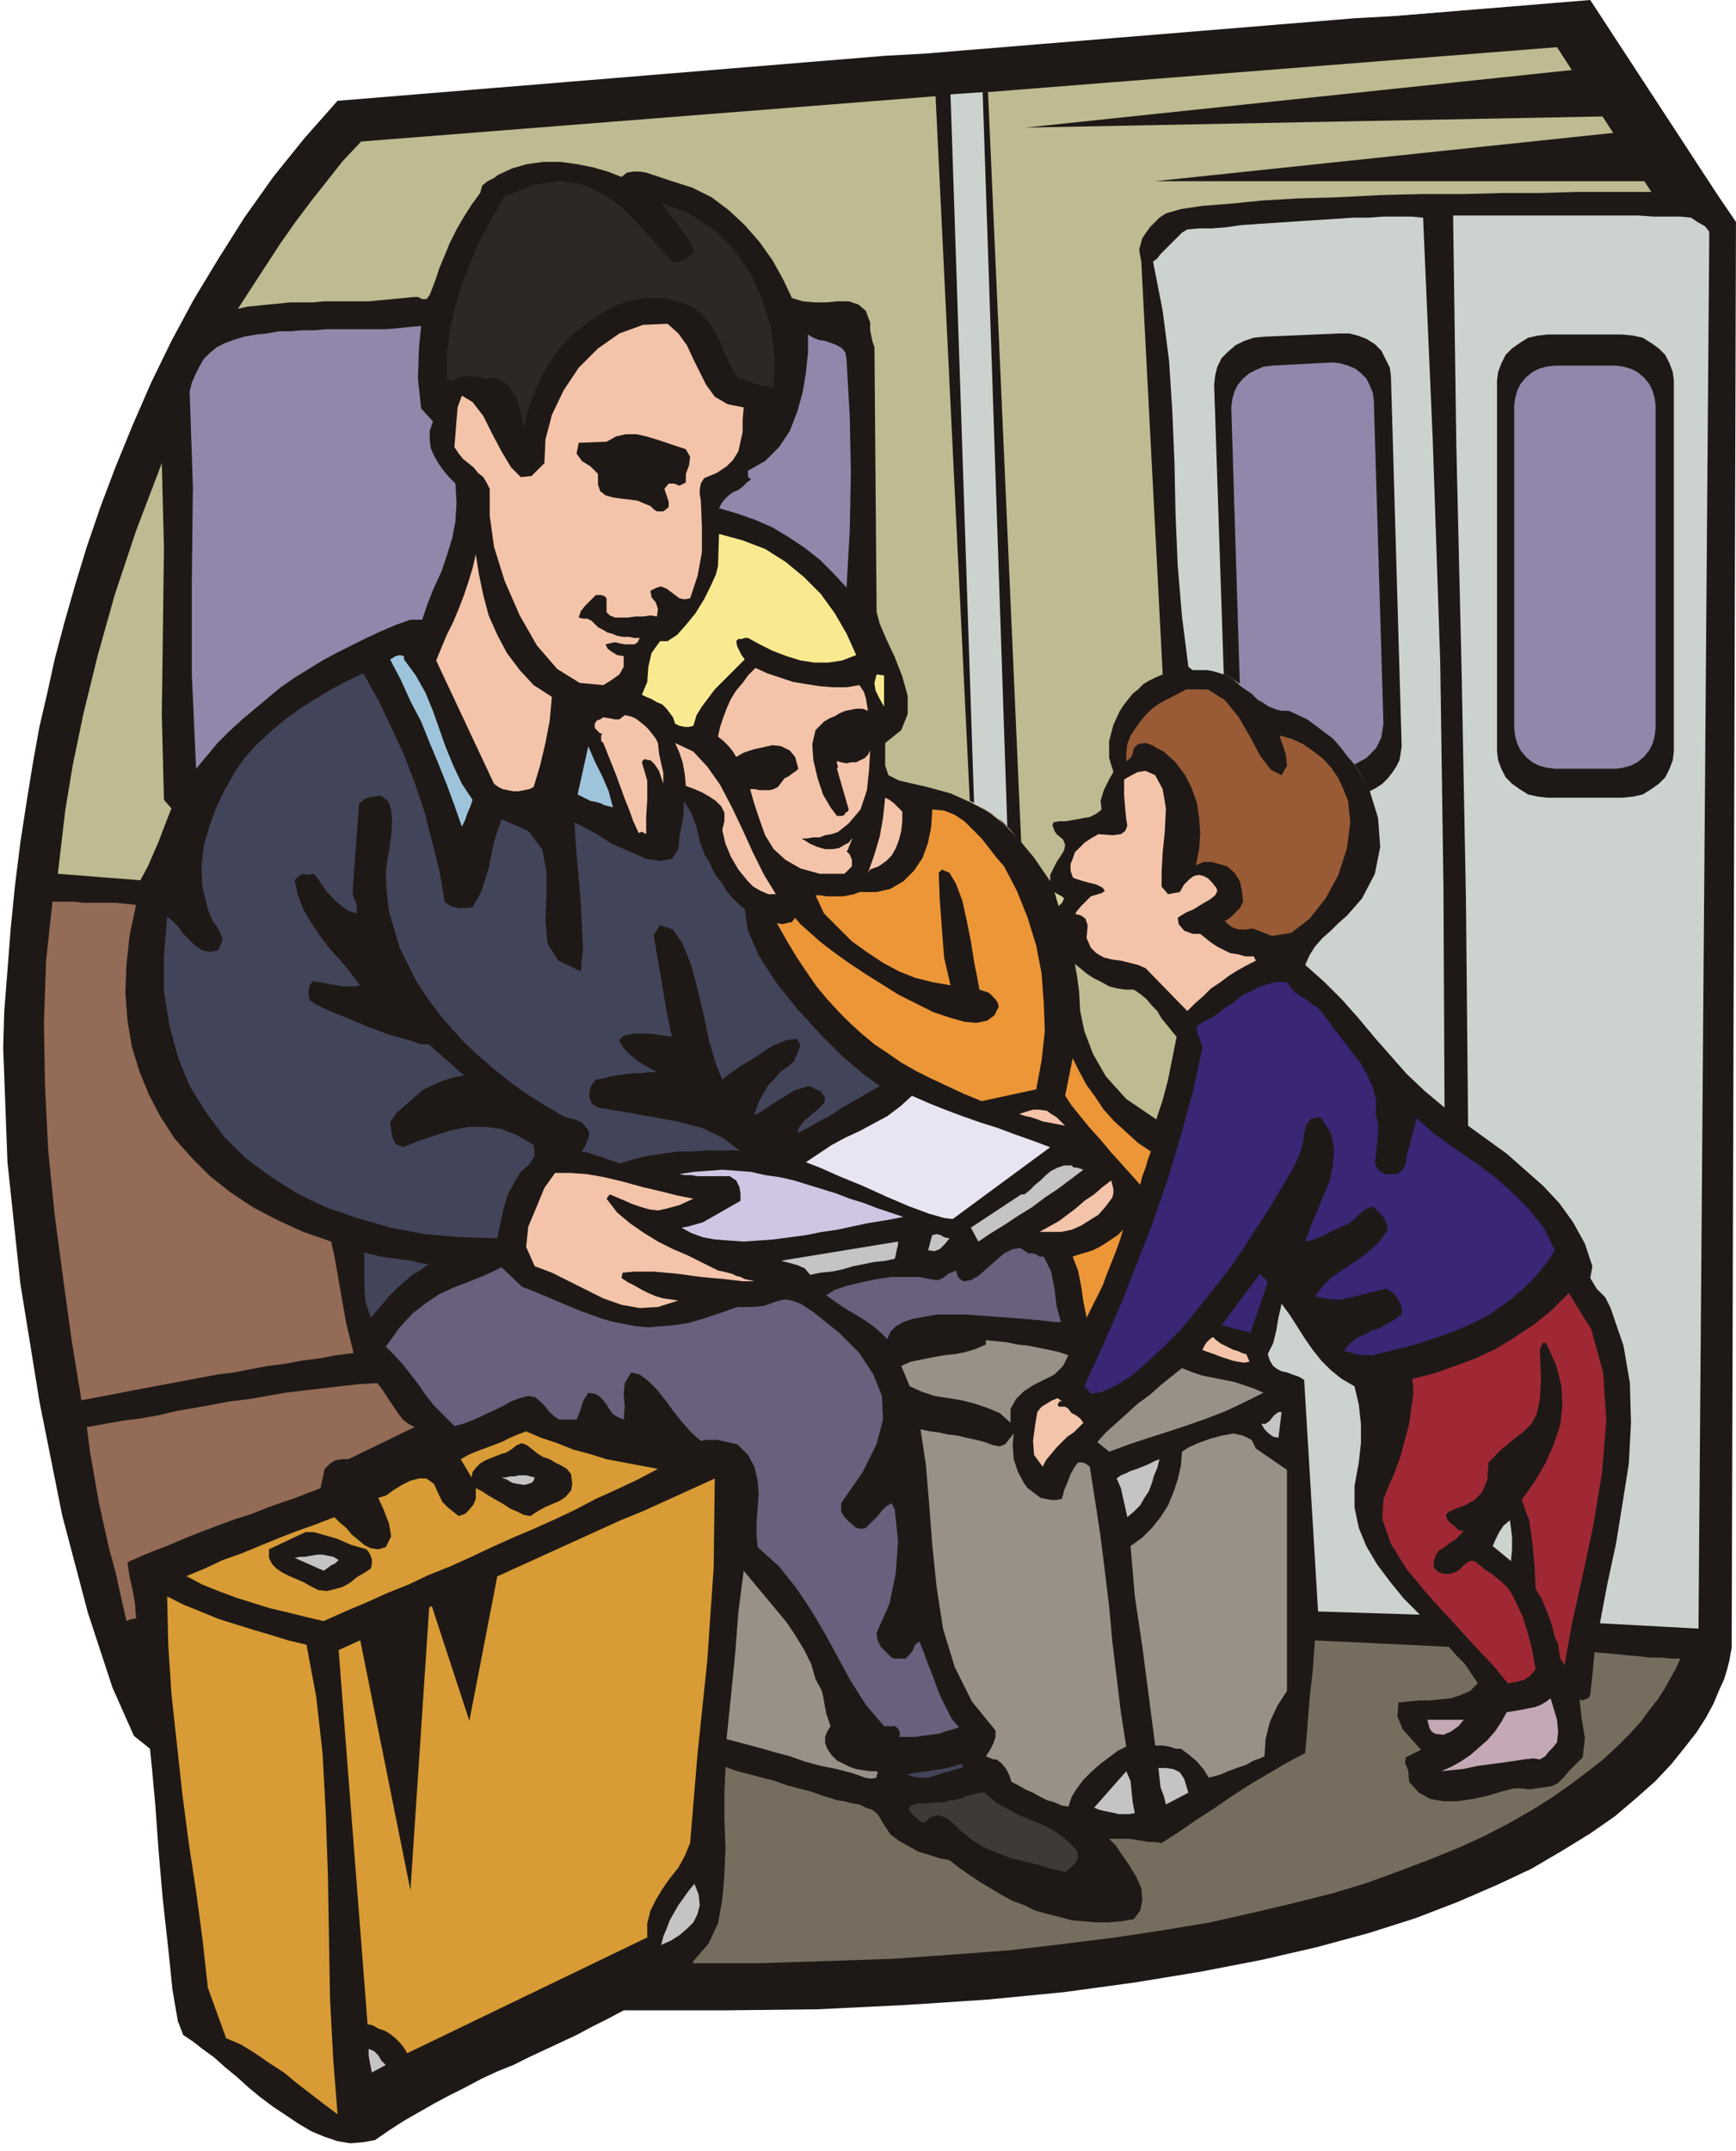 <svg xmlns="http://www.w3.org/2000/svg" fill-rule="evenodd" height="2.006in" preserveAspectRatio="none" stroke-linecap="round" viewBox="0 0 1620 2006" width="1.62in"><style>.pen1{stroke:none}.brush2{fill:#1e1916}.brush4{fill:#bfba91}.brush5{fill:#ccd3ce}.brush6{fill:#9187aa}.brush8{fill:#424459}.brush9{fill:#d89b35}.brush10{fill:#c4c4c4}.brush11{fill:#9ec4db}.brush12{fill:#68607c}.brush13{fill:#f4c4aa}.brush15{fill:#f9ea91}.brush17{fill:#999187}.brush18{fill:#ed9638}.brush22{fill:#3a2675}</style><path class="pen1 brush2" d="m37 677 7-30 7-32 9-34 10-35 11-36 13-38 14-37 16-39 17-39 19-39 21-39 23-38 24-38 27-38 29-36 31-35 37-3 36-3 37-3 36-3 37-3 36-3 37-3 36-3 37-3 36-3 37-3 36-3 37-3 36-3 37-2 36-3 37-3 36-3 37-3 36-3 37-3 36-3 37-3 36-3 37-3 36-3 37-2 37-3 36-3 37-3 36-3 37-3 17 26 17 26 17 26 17 26 17 26 17 26 17 26 17 25-1 331-1 332-1 331-1 332v4l-1 5-1 6-2 8-3 10-5 11-5 12-7 13-9 14-11 14-12 15-15 16-18 16-20 17-23 16-26 16-29 17-32 15-37 16-39 15-44 14-48 13-52 12-57 11-61 10-66 9-72 7-76 5-82 4-88 1h-93l-15 8-14 7-15 8-15 7-15 7-15 7-14 7-15 6-15 7-15 8-14 7-15 8-14 8-14 8-14 9-13 9-11 2-12 1-12-2-12-4-12-5-12-7-12-8-12-8-12-9-11-9-11-10-11-9-10-9-11-8-9-7-9-6-5-13-5-29-4-39-5-45-4-46-3-42-3-33-2-20-15-12-20-45-23-70-24-91-21-105-18-111-12-113-4-107 1-34 3-38 3-39 4-40 5-40 6-39 6-37 6-33z"/><path class="pen1" style="fill:#776d5e" d="m1568 1547-4 9-5 9-5 9-7 11-8 10-8 11-10 11-12 12-13 12-14 11-16 12-17 12-19 12-21 12-23 12-24 11-27 11-29 11-30 11-33 10-36 9-38 9-40 9-42 7-46 7-48 6-51 6-53 4-57 4-60 2-62 2h-66 2l1-1v-1l1-1 13-15 9-19 4-22 2-24 1-25-1-26v-25l1-24 11 4 12 3 11 3 12 3 11 4 11 3 12 3 11 4 7 2 6 2 7 1 7 2 7 1 6 3 6 2 5 4 6 10 6 9 8 6 9 5 9 5 10 3 9 3 10 2 9 7 10 7 9 6 10 6 10 6 11 6 11 4 10 5 11 3 12 3 11 3 11 1 12 1h11l12-1 12-2 6-8 2-10-1-11-5-11-6-10-7-10-6-9-6-6h18l7 1 6 1 6 1h6l6 1 17-11 16-11 17-11 16-11 17-11 17-10 17-10 17-9 2-24 2-26 3-27 2-28 125 6 7 8 8 8 6 9 6 9-7 7-9 4-9 3-10 1-10 1h-10l-10 1-9 1-1 13 5 12 9 10 8 9-14 7-1 5 3 7 1 11 9 10 11 6 12 2h13l14-2 14-3 13-4 12-3h7l7 1 7-1 7-1 7-1 6-3 5-5 5-6 13-13 2-18-3-18-2-18 3 1 2-1 3-1 2-3 1-10 1-9 1-10 1-11 11 1 11 1 10 1 11 1 9 1h10l9 1h9z"/><path class="pen1 brush4" d="m222 288 13-20 13-20 13-20 14-20 15-20 15-19 15-19 17-18 1116-88 11 17 10 16 12 17 11 17 11 17 11 17 11 17 11 17h-70l-33 1h-35l-38 1h-39l-39 1-39 2-36 1-34 2-30 3-26 2-20 3-14 4-6 4-9 9-7 10-3 11 2 11 20 385-7 3-6 3-5 3-5 5-5 4-4 5-4 5-4 6-6 13-4 15v16l4 13-4 7-5 10-3 10 1 8-5 4-6 3-6 1-5 1-6 1-6 1h-6l-5 1-1 3 1 2 1 3 2 3 6 5 2 5-1 5-3 5-4 6-3 6-3 6v6l-15-22-15-18-14-14-14-11-17-9-18-8-22-6-26-6-10-5-3-9v-21l15-12 6-15v-17l-5-18-7-18-8-17-6-14-3-11-2-247-2-6-1-5-1-5v-7l-4-11-7-6-9-3h-10l-11 1h-11l-11-1-10-3-8-17-10-18-12-17-14-16-15-14-16-12-18-9-19-6-6-2-6-2-6-2-6-2-6-1h-6l-6 1-5 4-13-5-14-4-15-3-15-2h-16l-15 2-14 4-13 6-4 3-6 3-5 4-2 7-8 11-7 11-7 12-6 12-5 12-5 12-4 12-5 13-3 4h-4l-4-2h-4l-10 1-10 1-11 1-10 1h-42l-11 1h-21l-10 1-10 1-10 1-10 1-9 2z"/><path class="pen1 brush2" d="m922 86 31 701-5-7-6-7-6-5-5-6-7-4-6-4-6-4-7-3-32-658 49-3z"/><path class="pen1 brush5" d="m917 86 23 685-3-3-3-3-4-3-4-3-4-2-4-3-4-2-5-2-22-662 30-2z"/><path class="pen1 brush4" d="m54 815 3-26 4-34 7-42 10-48 13-53 16-57 20-60 24-63 2 79-1 78-1 78 2 79 7 8-4 10-8 21-10 23-7 13-77-6z"/><path class="pen1 brush5" d="m1328 203-11-1h-26l-14 1h-14l-15 1-15 1-16 1-15 1-15 1-15 1-14 1-14 2-13 1h-12l-11 1-5 3-4 4-4 4-4 4-4 4-4 4-3 4-4 3 9 46 6 47 3 47 2 48 1 48 2 47 4 48 6 47 4 3h13l6 1 10 3 8 4 8 7 8 6 8 7 9 5 9 4 11 1 23 11 21 17 17 22 14 24 8 26 2 27-5 25-12 23-7 8-7 8-8 7-7 7-8 7-7 8-5 8-4 9 18 16 16 16 16 18 15 18 15 17 15 17 17 16 18 15-1-206-3-209-7-208-9-207z"/><path class="pen1 brush2" d="m1180 314 70-3h9l8 2 8 3 8 5 6 6 4 8 4 8 1 8 10 345-1 7-1 6-3 6-4 6-4 5-5 5-6 4-6 3-7-13-7-12-9-11-9-10-10-9-10-8-12-7-11-5-10-1-8-2-8-5-7-5-7-6-6-6-7-5-8-4-9-270 1-9 2-8 4-8 6-6 7-6 8-4 9-3 10-1z"/><path class="pen1 brush6" d="m1187 341 57-3 7 1 7 2 7 3 5 4 5 5 3 6 3 7 1 7 9 302-2 13-5 10-9 9-11 6-7-8-6-8-7-8-8-6-8-6-8-6-8-4-9-4h-7l-7-2-5-2-6-4-5-3-5-5-6-4-5-4-8-259 1-8 2-7 3-6 5-6 6-5 6-3 7-3 8-1z"/><path class="pen1 brush5" d="m1325 1506-15-15-13-16-12-16-10-17-7-17-4-19v-20l4-22 2-18v-18l-2-18-4-17-12-7-10-8-9-9-8-10-7-10-7-11-7-11-8-11-3 13-2 12-3 12-5 10 2 6 3 5 4 3 4 2 5 1 5 2 6 2 5 3 13 216 95 3zm260 13 10-1296v-7l-4-5-7-4-6-4-10-1h-25l-14-1h-173l3 214 5 213 4 212 2 210 18 13 18 13 17 15 17 15 15 16 13 18 11 20 7 21-2 11 6 10 8 8 5 10 12 35 6 35 1 37-2 38-6 38-6 37-8 37-7 37 92 5z"/><path class="pen1" d="m309 1158 3 13 5 29 6 34 7 28-16 2-16 3-16 2-16 3-16 2-16 3-15 3-16 2-16 3-16 3-16 3-16 3-16 3-15 3-16 3-16 3-9-55-8-58-8-60-6-60-3-60-1-59 2-58 6-55h19l10 1h30l10 1 9 1-6 28-3 28-1 26 2 26 4 24 7 23 9 22 11 21 13 20 16 18 17 17 19 15 21 14 23 12 24 11 26 9zm43 132 4 5 4 6 4 6 4 6 4 6 4 5 5 4 6 3-62 30h-6l-6 1-5 3-5 5-4 18-5 2-8 3-10 4-12 4-14 5-15 6-16 5-16 6-16 6-15 6-14 6-13 5-10 4-9 4-5 2-2 2 2 13 3 13 2 12 1 13-2 1h-2l-3 1-2 1-5-22-5-23-6-22-5-22-5-23-4-23-4-23-3-23 17-3 17-3 16-2 17-3 17-4 17-3 17-3 16-3 17-2 17-3 17-3 17-2 17-2 17-2 18-2 17-1z" style="fill:#936b56"/><path class="pen1 brush8" d="m194 848-5-20-1-19 2-19 5-18 6-17 8-17 9-16 10-15 12-13 13-12 13-11 14-10 14-9 15-9 15-8 15-7 14 25 12 25 12 26 10 26 9 27 7 27 7 28 5 29 5 4 7 2h7l7-1 8-14 7-22 5-25 7-21 25 11 13 17 4 21v23l-1 23 2 21 10 16 21 10 2-21-2-43-4-46-2-29 8 4 13 7 14 9 16 7 16 7 13 2 11-2 6-9 1-11 2-11 2-11v-12l7 11 5 13 3 14 5 13 4 6 3 7 4 7 5 6 4 7 5 6 6 6 6 5 3 20 10 23 16 25 20 25 22 24 21 21 19 16 15 11-9 5-10 6-9 5-10 6-9 6-10 5-10 6-10 5 2-6 5-6 6-5 7-6 5-5 1-5-4-6-11-5-7 2-7 2-6 4-7 4-6 4-6 4-6 4-6 3 2-7 3-7 4-7 4-7 6-6 5-6 7-5 6-5 6-15-3-6-10 1-14 6-15 10-15 9-11 8-5 4-6-15-6-20-5-24-6-25-6-23-8-20-9-13-12-4-6 9 4 24 4 23 4 24 5 24-21-3h-15l-9 2-4 4 2 5 6 7 11 9 16 9h-7l-8 1h-7l-8 1-7 1-7 1-6 2-7 1-4 5-2 6v5l2 6 6 4 12 2 18 3 22 4 22 4 23 6 19 9 16 12h-29l-15 1h-14l-13 2-14 2-13 3-13 4-4-1-5-2-4-1-5-2-4-1-5-2-4-1-5-1 3-5 2-5 2-5-1-5-6-7-7-3-8-2-6-3-15-9-16-10-14-10-15-12-14-12-14-13-12-13-12-14-11-15-10-15-8-16-8-16-5-17-5-17-2-17-1-18 1-9 2-12 2-14 1-13-1-12-3-8-7-5-12 2-2 1-2 1-2 2-2 2-6 82 1 5 2 4 1 5v6l-7-2-6-4-5-4-5-5-5-5-4-6-4-6-4-5-5 1-5-1-4 2-4 4 3 14 5 13 7 12 8 12 9 12 10 11 10 12 9 12-5 1h-11l-6-1-6-1-5-1-6-1-5-1-3 4-1 4v5l1 5 6 4 13 6 17 7 19 8 19 7 18 5 12 4h7l33 29-10 2-10 3-9 4-10 5-8 7-8 7-8 7-6 9 1 6 1 7 3 7 7 3 15-6 15-5 16-5 15-3h16l15 2 15 6 15 9 1 10-5 8-8 7-5 8-7 13-4 13-3 14-3 14-34-1-34-3-32-6-31-9-29-10-27-13-25-16-23-17-20-20-17-23-15-24-11-27-8-30-5-31v-34l3-36 5 4 5 5 5 7 6 6 5 5 6 4 8 2 8-2 4-10-4-9-6-9-4-10z"/><path class="pen1 brush6" d="m218 317 10-3 11-2 10-1 11-2h11l11-1h12l11-1h56l11-1 10-1 11-1-2 20-1 29 3 28 11 12-3 9v8l1 8 3 7 4 7 5 7 5 6 6 6 1 18-1 17-3 16-5 16-5 15-7 15-6 15-5 15h-11l-14 5-14 6-13 6-14 7-14 7-13 7-13 8-13 8-13 9-12 10-12 10-12 10-12 11-11 11-10 12-10 12-4-88v-87l1-88-3-89 2-8 3-7 4-8 4-7 6-6 6-5 8-4 8-3z"/><path class="pen1 brush9" d="m315 1972-12-9-13-10-13-10-12-10-14-9-13-9-13-8-14-6-17-47-5-45-6-45-7-46-6-46-5-46-5-46-3-46-1-45 16 8 15 6 17 7 16 5 16 5 17 5 16 5 17 4 9 48 6 53 3 56 2 58 1 59 1 57 3 56 4 51zm-3-557 5 5 6 5 5 6 6 5 6 5 6 3 7 1 7-2 5-10-2-12-5-13-5-11 7-2 7-5 8-5 8-4 8-2h7l7 5 5 11 3 6 5 5 5 4 5 4 6-2 4-4 4-5 2-5v-10l6 3 6 4 7 4 7 4 6 4 7 3 6 3 6 1 6-4 7-4 7-3 7-3 6-4 5-6 1-6-1-9-4-5-5-3-6-3-5-3-6-2-5-3-5-4-5-4-5-2-5 2-5 4-5 3-4 1-5 2-5 2-5 2-5 3-4 4-3 4-1 5-10-17 7-4 7-3 8-3 8-3 8-3 8-4 7-3 8-3 14 6 15 5 15 6 15 4 16 5 16 3 16 3 16 3-19 10-19 9-20 9-19 10-19 9-20 9-19 8-20 9-19 9-20 9-20 8-19 9-20 8-20 9-19 8-20 9-17-4-16-4-17-4-16-5-16-5-16-6-15-6-15-8 17-7 17-8 17-6 17-7 17-7 18-7 17-6 18-7z"/><path class="pen1 brush2" d="M285 1429h8l7 2 7 2 7 2 7 3 7 3 7 2 7 2 3 4 2 5v5l-1 4-6 4-7 4-6 5-7 4-7 2-8 2-8-1-8-4-5-3-7-3-7-3-6-3-6-4-4-4-3-6v-8l34-16z"/><path class="pen1 brush10" d="m316 1455-3 3-4 2-4 3-3 2-27-12 5-1h5l5-1 6-1h5l5 1 5 1 5 3z"/><path class="pen1 brush2" d="m346 92 1020-82v8l-2 7-4 7-4 6-1016 67-6-3 2-4 5-3 5-3z"/><path class="pen1 brush9" d="m644 1719-5 12-6 11-8 10-7 10-6 10-5 10-3 12v13l-224 108-3-5-4-5-4-4-5-4-5-3-6-2-5-3-5-1-27-349 22-10 21-11 22-10 22-10 22-10 22-10 22-10 22-10 22-10 22-10 22-10 22-10 22-9 22-10 22-10 22-10-1 83-6 87-9 86-7 84z"/><path class="pen1 brush8" d="m340 1168 7 2 8 2 7 1 8 1 7 1 8 1 7 2 8 1-7 5-8 5-7 6-7 6-7 7-6 7-6 7-6 7-5-15-1-15v-31z"/><path class="pen1 brush11" d="M377 612v3l11 15 9 16 7 17 6 17 6 17 7 17 8 17 10 15-2 6-3 7-2 6-3 6-7-20-7-19-8-20-8-19-8-20-10-19-9-20-10-19 2-1 3-2 4-1 4 1z"/><path class="pen1 brush10" d="m344 1911 5 2 4 4 3 5 4 4-13 7-1-5-1-5-1-6v-6z"/><path class="pen1 brush12" d="m468 1182 19 18 15 6 14 6 12 5 12 5 11 4 11 4 11 3 10 2 11 2 11 1 11-1 13-1 13-2 14-4 15-5 17-6h14l11-1 8-3 6-2 6-1 6 1 8 3 11 7 25 20 19 19 13 20 8 20 1 22-6 23-13 26-20 29v8l3 5 5 5 6 5 5 1 4-1 3-3 4-4 4-4 4-5 4-4 5-3 3 6 3 29-2 30-6 29-12 27 1 7 3 6 5 5 5 5 3 1h10l4-4 3-4 2-5 4-3 4 10 4 11 4 10 4 11 4 10 5 10 5 10 7 8-6 2-7 2-6 2-7 1-8 1-7 1h-15l1-3-1-3-1-2-3-2h-10l-17-20-14-22-12-22-12-22-13-22-14-21-16-20-20-18-1-11v-12l1-13 1-14-1-12-3-13-6-11-10-10-5-1-4-1-5-1-4-1h-12l-4 1-9-8-8-9-8-10-8-11-8-10-8-8-8-6-8-2-6 10-1 10 1 12-1 12-5-2-5-3-3-4-3-5-3-4-4-4-4-2-6-1-5 8-3 10-3 7h-16l-5-3-5-5-4-5-5-5-4-3-6-1-8 2-8 3-7 4-8 4-7 3-8 4-7 3-8 3-8 2-10-10-9-9-8-10-6-9-7-9-7-9-8-9-9-9 13-18 12-13 13-10 12-8 13-6 13-5 15-6 17-8z"/><path class="pen1 brush13" d="m444 517 3 19 4 19 5 19 8 18 9 17 12 16 13 14 17 11-2 22-4 21-5 21-6 20-4 2-5 1-5 1h-5l-5-1-5-1-4-2-4-3-54-115 5-12 5-12 6-12 5-12 5-13 4-12 4-13 3-13z"/><path class="pen1" style="fill:#2d2826" d="M627 244h6l6-2 5-4 4-4-3-6-4-6-4-6-4-6-4-5-4-5-4-6-4-5 26 10 23 15 19 19 16 23 11 25 8 27 3 27-1 27-4-1-5-1-4-1-4-1-5-2-4-2-5-1-4-2-5-10-5-10-4-10-5-10-6-9-7-9-8-6-11-5-16-4h-16l-15 2-15 5-14 8-13 9-13 10-11 12-6 8-6 9-5 9-4 9-4 10-4 9-3 11-2 10-3-14-4-14-8-12-12-7-5 1h-5l-5-1-5-1h-10l-5 1-4 3h-6v-25l3-23 5-22 7-22 8-21 9-20 11-20 11-19 28-11 24-3 21 3 19 9 17 12 16 16 15 17 16 18z"/><path class="pen1 brush13" d="m431 369 10 6 10 13 8 16 9 17 9 15 9 9 10-1 12-12 1-22 6-23 11-23 14-21 18-18 20-14 22-8 23-1 10 9 8 11 6 13 6 12 6 12 8 11 12 7 15 3-1 12v11l-2 9-2 9-5 8-6 6-9 6-12 5-3 5-1 5v5l1 6 1 24v24l-4 22-7 21-5 1-5-1-4-3-4-3-4-3-5-2-4 1-6 3 1 6 4 5 2 6-1 7-6-1-7 1h-7l-7 1h-12l-5-2-3-3v-13l-2-2-3-1h-5l-5 5-5 5-4 5-2 6 4 1h4l4 2 6 6 4 2 5 3 4 1 5 2 5 1h6l5 1h5l-2 4-3 2h-9l-5-1-4-1-5 1-4 1 2 4 4 3 5 3 6 1v10l-4 7-7 5-8 5-22-2-21-13-19-22-16-28-14-32-10-32-4-29v-25l-3-6-3-5-5-4-4-5-5-4-5-4-4-5-4-6 1-12 1-13 1-12 4-11z"/><path class="pen1 brush10" d="m499 1378-1 3-2 2-3 1-4 1-6-1-5-1-5-3-5-2h4l4-1h4l4-1h7l4 1 4 1z"/><path class="pen1 brush13" d="m647 1118-13 6-11 3-9 2-8-1-7-2-9-3-9-4-12-5-3 4 10 13 12 10 13 9 13 8 14 7 14 6 14 7 14 7 5 1 4 1 4 1 4 2 4 1 4 2 5 1 4 1h-11l-17-2-22-2-22-3-22-2h-18l-11 1-1 5 6 4 6 3 7 4 6 3 7 3 7 2 7 1 7 1-19 6-17 1-17-3-17-6-16-8-16-8-16-8-16-6-8-18 2-19 8-19 7-17 10-14h14l15 1 17 3 17 4 18 5 17 4 16 4 15 3z"/><path class="pen1 brush2" d="m566 412 9-5 9-2h10l9 2 10 3 9 3 9 3 9 3 4 7-1 8-3 8v8l-6 3-5-2h-5l-4 5 2 6 2 6v5l-5 4h-6l-3-2-3-3-5-2-7-3-7-1-9-1-7-1-7-2-5-4-2-6v-10l-7-7-8-5-5-7 2-10 26-1z"/><path class="pen1 brush11" d="m549 696 6 14 7 14 6 14 4 15-4-1-4-1-4-2-4-1-5-1-4-2-4-2-4-2 10-45z"/><path class="pen1 brush13" d="m563 669 6 1 5 1h4l5-4 5 1 5 2 4 3 5 4 3 3 4 5 3 4 2 4 1 10 2 9 2 9v10l-2-6-2-6-4-6-4-4h-2l-3-1-2 1-1 2 5 17v18l-1 16v16l-2-1-1-1h-2l-2 1-5-11-4-11-4-10-4-11-4-11-4-10-4-10-4-10-2-2v-5l1-2h-2l-1-1-2-2-2-2v-4l2-3 3-1 3-2z"/><path class="pen1 brush2" d="m562 683 11-11-11 11z"/><path class="pen1 brush15" d="M616 598h7l9-6 8-9 9-11 8-13 6-12 5-11 2-8 1-30 22 6 21 8 19 12 17 14 16 16 13 18 11 19 9 20-13 5-13 2h-13l-13-2-13-4-13-5-12-6-11-6h-3l-3 1h-3l-2 2 1 5 2 4 2 4 3 4-7 7-7 7-7 7-7 7-6 8-6 8-5 8-3 10-4 1h-4l-5-1-4-2-2-6-3-4-3-4-4-4-5-2-5-3-5-2-4-2 5-12 1-14 3-13 8-11z"/><path class="pen1 brush13" d="M724 834h-7l-7-3-7-4-5-5-9-11-7-12-5-12-3-13 2-8v-8l-3-6-5-5-6-4-7-4-7-3-8-3-1-11-2-11-3-9-4-9 17 8 13 14 12 17 11 21 10 21 10 22 10 20 11 18z"/><path class="pen1" style="fill:#cec6e2" d="m636 1145 6-1 7-2 7-2 7-4 7-4 7-4 7-4 7-4v-7l-1-6-3-6-6-4h-30l-6-1h-6l-5-1 13-2 14-1 13-1 14 1 13 1 13 3 14 2 13 3 13 4 13 4 13 4 13 5 13 4 13 5 12 4 12 4-10 2-12 2-12 2-14 3-14 3-14 2-15 3-15 2-15 2-14 1-14 1-14-1-13-1-11-2-11-4-9-5z"/><path class="pen1 brush10" d="m648 1757 4 10 1 10-2 8-4 8-6 6-7 6-8 5-9 4 2-8 3-7 3-8 4-7 4-7 5-7 5-7 5-6z"/><path class="pen1 brush6" d="m698 439 16-9 13-13 10-15 7-18 5-18 3-18 2-19v-17l5 3 5 2 6 1 6 2 5 2 5 3 3 4 1 7 3 53 1 52-1 53-3 54-12-13-13-13-14-11-15-10-15-9-16-7-17-6-17-5 2-4 3-4 4-4 4-3 5-2 4-3 4-4 4-3-2-1-1-2v-5z"/><path class="pen1 brush13" d="m802 639 4 6 2 6 1 6 1 6-5-2h-6l-5 1-5 1-5 2-5 3-5 2-5 3-8 8-3 13 1 15 4 17 5 15 7 12 6 8h5l2-1 1-2 2-1 1-2-11-38 1-2-1-3v-2h1l3 1 5 1 4-1h5l4-2 4-2 3-3 2-4-1 18-2 19-6 18-11 13-5 4-5 4-6 2-6 1-5 2h-6l-6 1h-5l8 5 7 3 7 2h7l6-1 5-3 4-2 3-4v1l-2 5-2 5-1 1 3 3 2 5v6l-7 7h-23l-18-5-14-8-11-10-8-13-5-14-5-15-4-14h4l5 1h9l4-1 4-2 3-4 3-4 4-2 4-3 3-2 2-2-3-11-5-6-8-4-8-1-9 2-9 2-9 3-7 4-3-5-4-5-5-5-5-4 2-9 3-9 3-8 4-9 5-8 6-7 5-7 7-7 11 5 12 4 12 4 12 2 13 2 12 1h13l12-2z"/><path class="pen1 brush17" d="m761 1566 6 11 2 10 2 11 4 12-3 5-2 5v6l2 5 4 6 5 5 6 3 6 3 6 2 6 1 7 1h6l1 1v1l-1 2v2l-5 1-6-1-5-2-6-2-15-4-15-3-15-4-14-5-15-4-14-4-15-4-15-4 4-39 4-40 3-39 5-39 10 12 10 12 10 12 10 12 8 12 8 13 7 14 4 14z"/><path class="pen1 brush18" d="m932 939-1-4-2-3-3-3-3-3-9-3-2-11-3-15-3-19-4-20-4-18-6-16-6-10-7-3-3 3 1 26 2 27 2 26 6 26-17-3-16-4-15-6-15-8-15-10-14-10-13-13-13-13-8-17h5l5 1h16l5-1 5-1 5-2h16l13-3 12-7 10-10 8-12 5-14 3-15 1-16 11 1 10 4 9 6 8 8 8 8 7 9 7 9 7 8 12 23 10 25 8 26 5 26 2 27 1 27-3 27-5 27-51 11-17-7-15-7-15-7-14-7-14-8-13-9-12-8-12-10-11-10-10-10-11-12-10-12-9-13-10-15-9-15-9-16 5 1 4-1 5-1 3-4 5 6 8 7 10 9 13 10 14 10 15 10 16 10 16 10 16 8 16 8 15 5 14 4 11 1 10-2 7-5 4-8z"/><path class="pen1 brush10" d="M838 1158v3l-1 4-1 5-1 4-9 2-10 1-10 2-10 2-10 3-10 2-10 1-10 2-5-6-7-3-7-2-8-2 5-1 104-17z"/><path class="pen1" style="fill:#e8e5f2" d="m889 1137-8-1-14-4-19-7-21-9-22-10-22-9-18-8-13-5 12-8 12-8 13-7 13-6 13-7 13-7 12-9 11-10 16 7 15 6 16 6 17 6 16 5 16 6 17 6 16 6-91 67z"/><path class="pen1 brush12" d="m868 1193 7 1 5-2 5-4 7-3 1 3 1 3 2 2 3 2 7-1 7-4 8-7 8-7 8-7 8-4 7-1 8 5h4l3 1 3 2h4l7 14 3 16 2 16 4 15h-6l-8-1-10-1-12-1-12-1-14-1-13-1-14-1h-26l-12 2-11 2-9 3-7 4-5 5-3 7-6-6-7-6-7-5-8-5-7-4-8-5-7-5-7-5 8-5 12-4 13-3 14-3 14-2h26l10 2z"/><path class="pen1 brush13" d="m826 744 4 2 4 3 4 4 4 4v9l-1 9-2 8-3 8-4 7-5 5-7 5-8 3-2 3 6-17 5-17 3-17 2-19z"/><path class="pen1 brush15" d="m818 629 7 1v29l-4-7-4-8-1-7 2-8z"/><path class="pen1 brush17" d="M920 1254v-4l10 1 10 1 9 2 10 1 10 2 10 2 9 2 9 3-5 10-8 8-10 5-10 5-9 6-7 7-5 9v13l-10-9-12-5-12-4-12-3-12-2-13-2-12-4-11-5-8-19 9-4 10-2 10-2 11-2 10-1 10-2 10-3 9-4z"/><path class="pen1 brush8" d="m897 1645 2 3-6 2-7 2-7 2-6 2-7 2h-7l-7-1-6-2 6-1 6-1 7-1 6-1 7-1 6-1 7-2 6-2z"/><path class="pen1" style="fill:#3d3a38" d="M886 1679h4l4-1 4-1 4-2 4-1 4-1 4-1h5l10 9 11 6 11 6 12 5 12 5 11 6 10 8 9 9 1 6-2 5-5 5-5 4-13-3-13-4-13-3-12-3-13-5-12-5-11-7-10-8-6-6-7-6-8-3-8 2-2 2-2 2-3 1-2-1-9-8-2-4 2-3 6-2h8l9-1h8l5-2z"/><path class="pen1 brush17" d="m927 1348 6 1 5-2 4-5 4-5-1 11 1 13 4 12 6 11 3 4 4 3 4 3 4 3 5 1 5 1h5l5-1 2-8 3-7 3-8 4-7 3-4h4l3 1 4 3 5 32 5 33 4 32 4 33 3 33 4 33 4 33 5 32-8 4-8 6-8 6-8 7-8 8-6 8-5 8-3 9-6-1-7-3-7-2-6-3-7-4-7-3-7-4-6-3-2-6-3-6-4-5-5-4h-3l-2-1-3-1-2-1 4-6 3-6 2-6v-6l-22-27-16-32-11-36-6-39-4-39-3-39-3-36-5-33 9 2 8 1 9 2 9 1 8 2 9 2 8 2 8 3z"/><path class="pen1 brush10" d="m870 1152 4-1 4 1 3 2 5 1-4 5-5 5-5 2-6-1 1-3 1-4 1-4 1-3zm86-38 5-4 5-5 5-4 5-5 5-4 6-3 6-2h7l2 2h3l3 1 3 1-12 9-12 9-12 8-12 9-13 8-12 8-13 8-12 8-7-13 47-31h3z"/><path class="pen1 brush13" d="m977 1036 4 3 5 3 4 4 4 4-5-1-5-1-5-1-6-1-5-2-6-2-5-1-6-2 6-2 7-2h6l7 1zm-9 281 4-5 5-3 5-3 5-2 4 3h-2l-1 1-1 2 1 2h6l3 2 3 4 4 2 4 3 3 4-4 4-5 5-6 4-5 5-5 5-5 6-5 6-3 6-8-11-1-13 2-15 2-12zm69-216 1 4 1 4v4l-1 4-6 8-7 8-8 5-8 5-9 4-10 2h-20l9-5 9-5 8-6 8-6 8-7 9-6 8-7 8-6z"/><path class="pen1" style="fill:#d6ce99" d="m984 832 3 2 4 2 2 2-2 4-3 3-1-3-1-3-1-4-1-3z"/><path class="pen1 brush18" d="m1001 987 6 12 7 13 8 11 8 12 10 11 11 10 11 10 12 8-3 8-2 7-3 8-2 8-8-9-9-10-10-11-10-12-10-11-9-11-8-10-6-9 7-35z"/><path class="pen1 brush13" d="m1025 778 13 1 8-1 4-3 2-5-1-6-1-10-1-12v-15l7-4 6-3 7-1 9 4 7 13 3 18-1 21-2 20-1 18v14l6 7 11-2 4-7 5-5 4-3 5-1 4 1 4 2 4 4 4 5 1 3-2 4-5 4-7 4-8 5-7 3-5 3-3 2 1 6 5 6 8 3h7l5 4 5 4 6 4 6 3 6 3 7 1 7 2h8l2 4-8 4-9 5-8 5-8 6-9 6-7 7-8 7-7 7-39-40-7-3-8-2-8-2-8-1-8-2-7-4-5-5-4-9 1-12-2-6-4-3-3-1h-2v-2l4-5 10-10 10-3 3-2-2-3-6-3-8-2-7-2-6-2-1-1-2-6v-6l2-5 2-6 4-4 5-5 6-4 7-4z"/><path class="pen1 brush4" d="m1098 967-4 20-4 20-5 19-6 18-28-19-19-21-12-21-8-21-4-19-1-18-2-15-2-11 5 4 6 5 6 4 8 4 7 4 8 2 7 1h8l6 4 6 5 5 6 5 5 4 7 5 6 4 5 5 6z"/><path class="pen1 brush18" d="m1048 1147-3 10-4 11-4 10-4 10-4 11-5 10-5 10-5 10-3-15-2-14-3-15-5-13 6-2 7-2 6-2 6-3 5-3 6-4 6-4 5-5z"/><path class="pen1 brush22" d="m1123 953 10-5 9-7 9-6 9-7 10-5 9-4 11-3h11l4 6 4 4 6 4 5 3 5 4 5 3 4 5 4 5 8 11 8 10 8 11 8 10 6 11 5 11 3 12v14l2 8v9l-1 10-1 9-1 9 3 6 6 4h12l6-5 2-6 1-8 2-6 7-27 16 14 18 13 19 13 19 14 17 15 16 16 14 18 10 20-7 11-8 10-8 9-9 8-9 8-10 7-10 7-11 6-11 5-12 5-11 4-12 4-12 4-12 3-12 3-12 3-4 1h-11l-4-1-4-1-4-1-4-1 6-7 6-5 7-3 7-4 7-2 7-4 7-4 7-5v-7l-3-7-5-6-6-4-9 2-8 2-8 2-8 2-9 2h-8l-8-1-9-2 7-9 8-8 10-7 9-6 10-7 9-7 8-8 7-10-1-6-3-6-5-5-5-5-7 3-6 5-5 5-6 4-5 2-4 2-5 2-5 3-4 2-5 2-6 2-5 1 5-14 6-14 6-15 6-14 3-15 1-14-3-15-9-14-2-1h-2l-3 1h-2l-5 6-2 8-1 8-2 8-4 10-7 13-9 15-10 17-12 18-12 19-14 20-15 19-15 19-15 18-16 16-15 14-14 12-14 9-13 6-11 2-6-7 18-40 17-39 15-38 15-39 13-38 12-40 11-40 9-42-2-7-3-7v-6l6-4z"/><path class="pen1 brush17" d="m1103 1276 10 4 9 3 10 2 10 2 10 2 9 3 9 3 9 4-18 9-17 8-18 7-17 6-18 6-19 6-18 6-19 7-11-9 8-9 10-9 10-9 10-9 11-8 10-9 10-8 10-8z"/><path class="pen1 brush10" d="m1051 1652 4 9 1 10 1 10 2 10-5 1h-10l-4-1-5-1-5-1-4-1-5-2 30-34z"/><path class="pen1" style="fill:#995b35" d="m1082 656 25-13h20l16 10 13 16 11 19 9 17 10 13 10 5 5-9-1-10-3-9-3-9 11 3 11 5 10 7 9 7 8 9 6 9 5 11 4 10 2 20-3 24-8 25-12 22-15 19-17 13-18 3-18-7-7 1h-6l-6-2-4-3-3-3 5-3 5-5 4-4 3-6-1-10-2-9-5-8-7-6-7-2-7-2h-8l-7 3 3-15 1-15-1-14-2-14-5-14-6-12-9-12-11-10-6-3-5-3-6-2-7 1-4 4-1 5-2 4-4 3v-8l1-8 3-8 4-6 5-7 5-6 6-6 7-5z"/><path class="pen1 brush10" d="m1082 1361-2 8-3 7-2 7-3 8-4 6-4 7-6 6-6 5-2-9-2-9-2-9-4-9 4-3 5-2 4-2 6-2 5-2 5-2 6-3 5-2z"/><path class="pen1 brush17" d="m1172 1351 29 20v206l-9 14-7 15-4 16-1 16-4 2-6 2-7 4-9 3-8 3-7 3-7 2-4 1-5-8-6-7-7-6-8-6h-5l-6-2-6-1h-7l-6-46-6-46-7-47-4-47 11-8 9-9 8-10 7-11 5-12 4-12 3-13 1-13 6-4 9-4 11-4 11-3 11-2 9 2 8 4 4 8z"/><path class="pen1 brush10" d="M1081 1649h7l7 1 6 3 4 6 4 13-21 11-2-8-3-8-1-9-1-9z"/><path class="pen1 brush13" d="m1132 1247 3 3 4 3 4 2 4 2 4 2 4 1 4 2 4 1 3 7-5 1-6-1-5-1-6-2-6-2-5-2-6-2-5-2 2-4 2-3 3-3 3-2z"/><path class="pen1 brush22" d="m1176 1188 2 3 3 2 2 3-1 3-15 44-27-7 36-48z"/><path class="pen1 brush10" d="M1177 1328h4l4-3 4-5 4-3h3l-3 24-5-1-4-3-4-4-3-5z"/><path class="pen1" style="fill:#a02835" d="m1318 1286 20-5 20-7 19-7 19-9 18-11 18-12 16-13 16-16 21 34 11 40 3 45-4 48-8 49-10 47-10 45-7 39-4-6-1-7-1-7-3-6-3-12-4-11-5-12-6-10-1-22-2-21-3-21-7-19 12-17 10-17 8-18 6-18 2-18-1-19-5-19-9-20-3-1-1 2-1 2-1 3 1 27-1 19-3 14-5 9-7 7-9 7-11 9-13 13-1 16-5 12-7 7-9 5-8 3-7 3-3 3 2 5 3 3 4 3 3 3 5 1-4 4-4 4-5 3-5 4-5 3-3 4-2 6v6l4 4 5 2h6l6-2 4-3 4-4 4-3h5l5 4 5 4 6 4 5 4 5 4 5 5 4 6 3 6 7 15 5 16 4 16 3 17-5 6-6 4-8 2-7 1-13-16-18-19-21-23-22-24-20-24-15-24-8-23 1-19 5-12 6-14 5-14 4-15 4-15 2-15 2-14-1-13z"/><path class="pen1" d="m1366 1604-5 6-7 5-7 3-8-1-3-2-2-3-1-4-1-4h34zm81-20 3 10 3 10 1 11-1 10-4 5-4 4-3 4-5 3-6-1-9 1-13 2-15 2-15 2-14 3-11 1-9 1 9-4 9-5 9-6 8-7 8-7 7-8 6-9 5-9 6-1 6-1 5-1 5-1 5-1 5-2 5-3 4-3z" style="fill:#c4a8b5"/><path class="pen1 brush5" d="m1409 1418 1 7 1 9v11l-1 11-17-14 3-7 3-6 4-6 6-5z"/><path class="pen1 brush2" d="M1444 312h70l10 1 9 2 8 5 7 5 6 6 4 8 3 8 1 8v346l-1 8-3 8-4 8-6 6-7 5-8 5-9 2-10 1h-70l-9-1-9-2-8-5-7-5-6-6-4-8-3-8-1-8V355l1-8 3-8 4-8 6-6 7-5 8-5 9-2 9-1z"/><path class="pen1 brush6" d="M1451 341h57l7 1 7 2 6 3 6 5 5 6 3 6 2 7 1 7v301l-1 8-2 7-3 6-5 6-6 5-6 3-7 2-7 1h-57l-8-1-7-2-6-3-6-5-5-6-3-6-2-7-1-8V378l1-7 2-7 3-6 5-6 6-5 6-3 7-2 8-1z"/><path class="pen1 brush2" d="m1524 122 18 47h-464l446-47zm-16-61 19 47-570 11 551-58zM401 1492l-65 37 47 234 18-271zm66-37-66 37 37 113 29-150z"/></svg>

